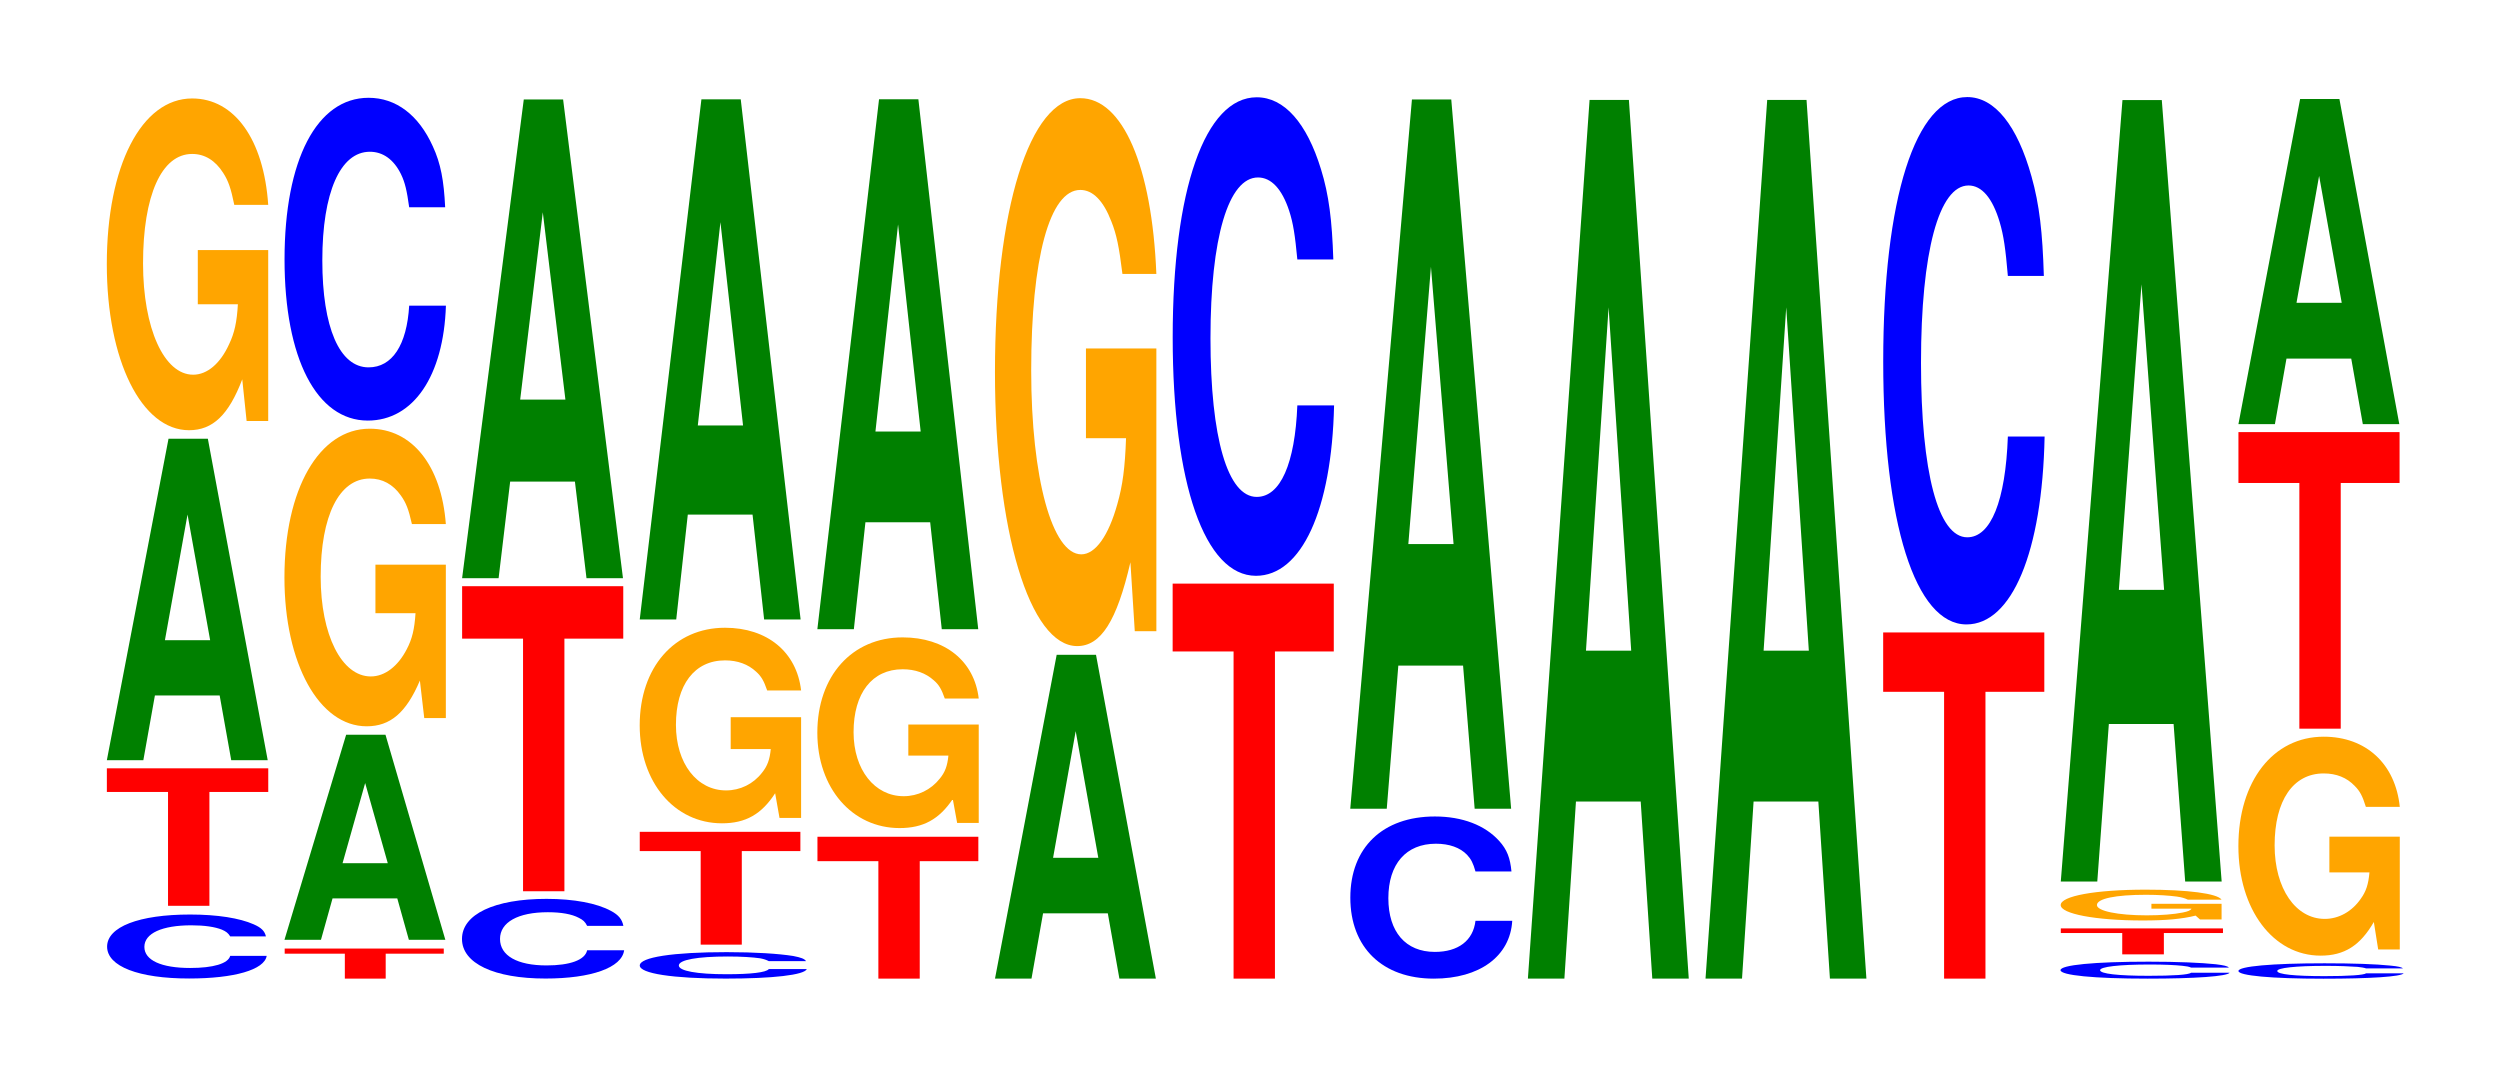 <?xml version="1.0" encoding="UTF-8"?>
<svg xmlns="http://www.w3.org/2000/svg" xmlns:xlink="http://www.w3.org/1999/xlink" width="152pt" height="66pt" viewBox="0 0 152 66" version="1.1">
<defs>
<g>
<symbol overflow="visible" id="glyph0-0">
<path style="stroke:none;" d="M 10.328 -2.453 C 10.25 -2.781 10.047 -2.984 9.578 -3.188 C 8.734 -3.562 7.375 -3.781 5.719 -3.781 C 2.609 -3.781 0.672 -3.031 0.672 -1.828 C 0.672 -0.625 2.594 0.109 5.656 0.109 C 8.406 0.109 10.234 -0.422 10.375 -1.266 L 8.156 -1.266 C 8.031 -0.797 7.125 -0.531 5.719 -0.531 C 3.969 -0.531 2.938 -1 2.938 -1.812 C 2.938 -2.641 4.016 -3.125 5.797 -3.125 C 6.594 -3.125 7.234 -3.031 7.656 -2.859 C 7.906 -2.75 8.031 -2.656 8.156 -2.453 Z M 10.328 -2.453 "/>
</symbol>
<symbol overflow="visible" id="glyph1-0">
<path style="stroke:none;" d="M 6.469 -6.922 L 10.047 -6.922 L 10.047 -8.359 L 0.234 -8.359 L 0.234 -6.922 L 3.953 -6.922 L 3.953 0 L 6.469 0 Z M 6.469 -6.922 "/>
</symbol>
<symbol overflow="visible" id="glyph2-0">
<path style="stroke:none;" d="M 7.234 -3.938 L 7.938 0 L 10.156 0 L 6.516 -19.547 L 4.125 -19.547 L 0.375 0 L 2.594 0 L 3.297 -3.938 Z M 6.656 -7.297 L 3.906 -7.297 L 5.281 -14.938 Z M 6.656 -7.297 "/>
</symbol>
<symbol overflow="visible" id="glyph3-0">
<path style="stroke:none;" d="M 10.422 -10.344 L 6.141 -10.344 L 6.141 -7.047 L 8.578 -7.047 C 8.516 -5.969 8.375 -5.312 8.047 -4.625 C 7.516 -3.453 6.719 -2.766 5.859 -2.766 C 4.094 -2.766 2.812 -5.578 2.812 -9.531 C 2.812 -13.672 3.938 -16.188 5.797 -16.188 C 6.562 -16.188 7.203 -15.797 7.688 -15.031 C 8 -14.547 8.156 -14.094 8.359 -13.094 L 10.422 -13.094 C 10.156 -17.062 8.375 -19.562 5.797 -19.562 C 2.719 -19.562 0.609 -15.469 0.609 -9.484 C 0.609 -3.641 2.719 0.609 5.609 0.609 C 7.047 0.609 8.016 -0.312 8.844 -2.484 L 9.109 0.047 L 10.422 0.047 Z M 10.422 -10.344 "/>
</symbol>
<symbol overflow="visible" id="glyph4-0">
<path style="stroke:none;" d="M 6.375 -1.516 L 9.906 -1.516 L 9.906 -1.828 L 0.234 -1.828 L 0.234 -1.516 L 3.891 -1.516 L 3.891 0 L 6.375 0 Z M 6.375 -1.516 "/>
</symbol>
<symbol overflow="visible" id="glyph5-0">
<path style="stroke:none;" d="M 7.234 -2.516 L 7.938 0 L 10.156 0 L 6.516 -12.469 L 4.125 -12.469 L 0.375 0 L 2.594 0 L 3.297 -2.516 Z M 6.656 -4.656 L 3.906 -4.656 L 5.281 -9.531 Z M 6.656 -4.656 "/>
</symbol>
<symbol overflow="visible" id="glyph6-0">
<path style="stroke:none;" d="M 10.422 -9.281 L 6.141 -9.281 L 6.141 -6.328 L 8.578 -6.328 C 8.516 -5.359 8.375 -4.766 8.047 -4.141 C 7.516 -3.109 6.719 -2.484 5.859 -2.484 C 4.094 -2.484 2.812 -5 2.812 -8.547 C 2.812 -12.266 3.938 -14.516 5.797 -14.516 C 6.562 -14.516 7.203 -14.172 7.688 -13.484 C 8 -13.047 8.156 -12.656 8.359 -11.75 L 10.422 -11.75 C 10.156 -15.297 8.375 -17.547 5.797 -17.547 C 2.719 -17.547 0.609 -13.875 0.609 -8.5 C 0.609 -3.266 2.719 0.547 5.609 0.547 C 7.047 0.547 8.016 -0.281 8.844 -2.234 L 9.109 0.047 L 10.422 0.047 Z M 10.422 -9.281 "/>
</symbol>
<symbol overflow="visible" id="glyph7-0">
<path style="stroke:none;" d="M 10.438 -12.375 C 10.359 -14 10.172 -15.031 9.688 -16.078 C 8.828 -17.984 7.453 -19.031 5.781 -19.031 C 2.641 -19.031 0.672 -15.266 0.672 -9.203 C 0.672 -3.188 2.625 0.594 5.734 0.594 C 8.5 0.594 10.344 -2.109 10.484 -6.391 L 8.25 -6.391 C 8.109 -4 7.219 -2.641 5.781 -2.641 C 4.016 -2.641 2.969 -5.062 2.969 -9.141 C 2.969 -13.281 4.062 -15.75 5.859 -15.75 C 6.656 -15.75 7.312 -15.281 7.75 -14.391 C 8 -13.875 8.109 -13.391 8.25 -12.375 Z M 10.438 -12.375 "/>
</symbol>
<symbol overflow="visible" id="glyph8-0">
<path style="stroke:none;" d="M 10.484 -3.062 C 10.406 -3.453 10.203 -3.719 9.734 -3.969 C 8.875 -4.438 7.484 -4.703 5.812 -4.703 C 2.641 -4.703 0.672 -3.766 0.672 -2.266 C 0.672 -0.781 2.625 0.141 5.75 0.141 C 8.531 0.141 10.391 -0.516 10.531 -1.578 L 8.281 -1.578 C 8.156 -0.984 7.234 -0.656 5.812 -0.656 C 4.031 -0.656 2.984 -1.25 2.984 -2.266 C 2.984 -3.281 4.078 -3.891 5.891 -3.891 C 6.688 -3.891 7.344 -3.781 7.781 -3.547 C 8.031 -3.422 8.156 -3.312 8.281 -3.062 Z M 10.484 -3.062 "/>
</symbol>
<symbol overflow="visible" id="glyph9-0">
<path style="stroke:none;" d="M 6.453 -15.359 L 10.031 -15.359 L 10.031 -18.547 L 0.234 -18.547 L 0.234 -15.359 L 3.938 -15.359 L 3.938 0 L 6.453 0 Z M 6.453 -15.359 "/>
</symbol>
<symbol overflow="visible" id="glyph10-0">
<path style="stroke:none;" d="M 7.234 -5.875 L 7.938 0 L 10.156 0 L 6.516 -29.109 L 4.125 -29.109 L 0.375 0 L 2.594 0 L 3.297 -5.875 Z M 6.656 -10.859 L 3.906 -10.859 L 5.281 -22.25 Z M 6.656 -10.859 "/>
</symbol>
<symbol overflow="visible" id="glyph11-0">
<path style="stroke:none;" d="M 10.812 -1.016 C 10.719 -1.156 10.516 -1.234 10.031 -1.328 C 9.141 -1.469 7.719 -1.562 5.984 -1.562 C 2.719 -1.562 0.703 -1.25 0.703 -0.75 C 0.703 -0.266 2.703 0.047 5.922 0.047 C 8.797 0.047 10.703 -0.172 10.859 -0.531 L 8.547 -0.531 C 8.391 -0.328 7.469 -0.219 5.984 -0.219 C 4.156 -0.219 3.078 -0.422 3.078 -0.75 C 3.078 -1.094 4.203 -1.297 6.062 -1.297 C 6.891 -1.297 7.578 -1.25 8.016 -1.188 C 8.266 -1.141 8.391 -1.094 8.547 -1.016 Z M 10.812 -1.016 "/>
</symbol>
<symbol overflow="visible" id="glyph12-0">
<path style="stroke:none;" d="M 6.438 -5.688 L 10 -5.688 L 10 -6.859 L 0.234 -6.859 L 0.234 -5.688 L 3.938 -5.688 L 3.938 0 L 6.438 0 Z M 6.438 -5.688 "/>
</symbol>
<symbol overflow="visible" id="glyph13-0">
<path style="stroke:none;" d="M 10.422 -6.094 L 6.141 -6.094 L 6.141 -4.156 L 8.578 -4.156 C 8.516 -3.516 8.375 -3.125 8.047 -2.719 C 7.516 -2.031 6.719 -1.641 5.859 -1.641 C 4.094 -1.641 2.812 -3.281 2.812 -5.625 C 2.812 -8.062 3.938 -9.547 5.797 -9.547 C 6.562 -9.547 7.203 -9.312 7.688 -8.859 C 8 -8.578 8.156 -8.312 8.359 -7.719 L 10.422 -7.719 C 10.156 -10.047 8.375 -11.531 5.797 -11.531 C 2.719 -11.531 0.609 -9.125 0.609 -5.594 C 0.609 -2.141 2.719 0.359 5.609 0.359 C 7.047 0.359 8.016 -0.188 8.844 -1.469 L 9.109 0.031 L 10.422 0.031 Z M 10.422 -6.094 "/>
</symbol>
<symbol overflow="visible" id="glyph14-0">
<path style="stroke:none;" d="M 7.234 -6.375 L 7.938 0 L 10.156 0 L 6.516 -31.625 L 4.125 -31.625 L 0.375 0 L 2.594 0 L 3.297 -6.375 Z M 6.656 -11.797 L 3.906 -11.797 L 5.281 -24.156 Z M 6.656 -11.797 "/>
</symbol>
<symbol overflow="visible" id="glyph15-0">
<path style="stroke:none;" d="M 6.453 -7.141 L 10.016 -7.141 L 10.016 -8.625 L 0.234 -8.625 L 0.234 -7.141 L 3.938 -7.141 L 3.938 0 L 6.453 0 Z M 6.453 -7.141 "/>
</symbol>
<symbol overflow="visible" id="glyph16-0">
<path style="stroke:none;" d="M 10.422 -5.953 L 6.141 -5.953 L 6.141 -4.062 L 8.578 -4.062 C 8.516 -3.438 8.375 -3.047 8.047 -2.656 C 7.516 -1.984 6.719 -1.594 5.859 -1.594 C 4.094 -1.594 2.812 -3.203 2.812 -5.484 C 2.812 -7.859 3.938 -9.312 5.797 -9.312 C 6.562 -9.312 7.203 -9.078 7.688 -8.641 C 8 -8.375 8.156 -8.109 8.359 -7.531 L 10.422 -7.531 C 10.156 -9.812 8.375 -11.25 5.797 -11.25 C 2.719 -11.25 0.609 -8.906 0.609 -5.453 C 0.609 -2.094 2.719 0.344 5.609 0.344 C 7.047 0.344 8.016 -0.188 8.844 -1.422 L 9.109 0.031 L 10.422 0.031 Z M 10.422 -5.953 "/>
</symbol>
<symbol overflow="visible" id="glyph17-0">
<path style="stroke:none;" d="M 7.234 -6.5 L 7.938 0 L 10.156 0 L 6.516 -32.219 L 4.125 -32.219 L 0.375 0 L 2.594 0 L 3.297 -6.5 Z M 6.656 -12.016 L 3.906 -12.016 L 5.281 -24.609 Z M 6.656 -12.016 "/>
</symbol>
<symbol overflow="visible" id="glyph18-0">
<path style="stroke:none;" d="M 7.234 -3.969 L 7.938 0 L 10.156 0 L 6.516 -19.688 L 4.125 -19.688 L 0.375 0 L 2.594 0 L 3.297 -3.969 Z M 6.656 -7.344 L 3.906 -7.344 L 5.281 -15.047 Z M 6.656 -7.344 "/>
</symbol>
<symbol overflow="visible" id="glyph19-0">
<path style="stroke:none;" d="M 10.422 -17.094 L 6.141 -17.094 L 6.141 -11.641 L 8.578 -11.641 C 8.516 -9.859 8.375 -8.766 8.047 -7.625 C 7.516 -5.719 6.719 -4.578 5.859 -4.578 C 4.094 -4.578 2.812 -9.203 2.812 -15.75 C 2.812 -22.594 3.938 -26.734 5.797 -26.734 C 6.562 -26.734 7.203 -26.078 7.688 -24.812 C 8 -24.031 8.156 -23.281 8.359 -21.625 L 10.422 -21.625 C 10.156 -28.172 8.375 -32.312 5.797 -32.312 C 2.719 -32.312 0.609 -25.562 0.609 -15.656 C 0.609 -6.016 2.719 1 5.609 1 C 7.047 1 8.016 -0.516 8.844 -4.094 L 9.109 0.094 L 10.422 0.094 Z M 10.422 -17.094 "/>
</symbol>
<symbol overflow="visible" id="glyph20-0">
<path style="stroke:none;" d="M 6.453 -19.891 L 10.031 -19.891 L 10.031 -24.016 L 0.234 -24.016 L 0.234 -19.891 L 3.938 -19.891 L 3.938 0 L 6.453 0 Z M 6.453 -19.891 "/>
</symbol>
<symbol overflow="visible" id="glyph21-0">
<path style="stroke:none;" d="M 10.438 -18.359 C 10.359 -20.75 10.172 -22.281 9.688 -23.844 C 8.828 -26.656 7.453 -28.219 5.781 -28.219 C 2.641 -28.219 0.672 -22.625 0.672 -13.625 C 0.672 -4.719 2.625 0.875 5.734 0.875 C 8.5 0.875 10.344 -3.125 10.484 -9.484 L 8.25 -9.484 C 8.109 -5.938 7.219 -3.922 5.781 -3.922 C 4.016 -3.922 2.969 -7.5 2.969 -13.562 C 2.969 -19.688 4.062 -23.344 5.859 -23.344 C 6.656 -23.344 7.312 -22.656 7.75 -21.328 C 8 -20.562 8.109 -19.844 8.25 -18.359 Z M 10.438 -18.359 "/>
</symbol>
<symbol overflow="visible" id="glyph22-0">
<path style="stroke:none;" d="M 10.469 -6.219 C 10.391 -7.031 10.203 -7.547 9.719 -8.078 C 8.859 -9.031 7.484 -9.562 5.812 -9.562 C 2.641 -9.562 0.672 -7.672 0.672 -4.625 C 0.672 -1.594 2.625 0.297 5.75 0.297 C 8.531 0.297 10.391 -1.062 10.516 -3.219 L 8.281 -3.219 C 8.141 -2.016 7.234 -1.328 5.812 -1.328 C 4.031 -1.328 2.984 -2.547 2.984 -4.594 C 2.984 -6.672 4.062 -7.906 5.875 -7.906 C 6.688 -7.906 7.344 -7.672 7.766 -7.234 C 8.016 -6.969 8.141 -6.719 8.281 -6.219 Z M 10.469 -6.219 "/>
</symbol>
<symbol overflow="visible" id="glyph23-0">
<path style="stroke:none;" d="M 7.234 -8.703 L 7.938 0 L 10.156 0 L 6.516 -43.125 L 4.125 -43.125 L 0.375 0 L 2.594 0 L 3.297 -8.703 Z M 6.656 -16.094 L 3.906 -16.094 L 5.281 -32.953 Z M 6.656 -16.094 "/>
</symbol>
<symbol overflow="visible" id="glyph24-0">
<path style="stroke:none;" d="M 7.234 -10.766 L 7.938 0 L 10.156 0 L 6.516 -53.422 L 4.125 -53.422 L 0.375 0 L 2.594 0 L 3.297 -10.766 Z M 6.656 -19.938 L 3.906 -19.938 L 5.281 -40.812 Z M 6.656 -19.938 "/>
</symbol>
<symbol overflow="visible" id="glyph25-0">
<path style="stroke:none;" d="M 6.453 -17.438 L 10.031 -17.438 L 10.031 -21.047 L 0.234 -21.047 L 0.234 -17.438 L 3.938 -17.438 L 3.938 0 L 6.453 0 Z M 6.453 -17.438 "/>
</symbol>
<symbol overflow="visible" id="glyph26-0">
<path style="stroke:none;" d="M 10.438 -20.219 C 10.359 -22.859 10.172 -24.547 9.688 -26.266 C 8.828 -29.359 7.453 -31.094 5.781 -31.094 C 2.641 -31.094 0.672 -24.922 0.672 -15.016 C 0.672 -5.203 2.625 0.969 5.734 0.969 C 8.5 0.969 10.344 -3.438 10.484 -10.453 L 8.25 -10.453 C 8.109 -6.547 7.219 -4.328 5.781 -4.328 C 4.016 -4.328 2.969 -8.266 2.969 -14.938 C 2.969 -21.688 4.062 -25.719 5.859 -25.719 C 6.656 -25.719 7.312 -24.969 7.75 -23.5 C 8 -22.656 8.109 -21.859 8.25 -20.219 Z M 10.438 -20.219 "/>
</symbol>
<symbol overflow="visible" id="glyph27-0">
<path style="stroke:none;" d="M 10.938 -0.641 C 10.859 -0.734 10.641 -0.781 10.141 -0.844 C 9.25 -0.938 7.812 -1 6.062 -1 C 2.75 -1 0.703 -0.797 0.703 -0.484 C 0.703 -0.172 2.734 0.031 6 0.031 C 8.891 0.031 10.844 -0.109 10.984 -0.328 L 8.641 -0.328 C 8.5 -0.203 7.547 -0.141 6.062 -0.141 C 4.203 -0.141 3.109 -0.266 3.109 -0.484 C 3.109 -0.688 4.25 -0.828 6.141 -0.828 C 6.969 -0.828 7.656 -0.797 8.109 -0.75 C 8.375 -0.719 8.5 -0.703 8.641 -0.641 Z M 10.938 -0.641 "/>
</symbol>
<symbol overflow="visible" id="glyph28-0">
<path style="stroke:none;" d="M 6.5 -1.297 L 10.094 -1.297 L 10.094 -1.578 L 0.234 -1.578 L 0.234 -1.297 L 3.969 -1.297 L 3.969 0 L 6.5 0 Z M 6.5 -1.297 "/>
</symbol>
<symbol overflow="visible" id="glyph29-0">
<path style="stroke:none;" d="M 10.391 -0.953 L 6.125 -0.953 L 6.125 -0.656 L 8.562 -0.656 C 8.5 -0.547 8.344 -0.484 8.031 -0.422 C 7.5 -0.312 6.703 -0.25 5.844 -0.25 C 4.078 -0.25 2.812 -0.516 2.812 -0.875 C 2.812 -1.266 3.938 -1.5 5.797 -1.5 C 6.547 -1.5 7.203 -1.453 7.672 -1.391 C 7.984 -1.344 8.141 -1.297 8.344 -1.203 L 10.391 -1.203 C 10.141 -1.578 8.344 -1.812 5.781 -1.812 C 2.703 -1.812 0.609 -1.422 0.609 -0.875 C 0.609 -0.344 2.719 0.062 5.594 0.062 C 7.031 0.062 8 -0.031 8.812 -0.234 L 9.078 0 L 10.391 0 Z M 10.391 -0.953 "/>
</symbol>
<symbol overflow="visible" id="glyph30-0">
<path style="stroke:none;" d="M 7.234 -9.578 L 7.938 0 L 10.156 0 L 6.516 -47.516 L 4.125 -47.516 L 0.375 0 L 2.594 0 L 3.297 -9.578 Z M 6.656 -17.734 L 3.906 -17.734 L 5.281 -36.312 Z M 6.656 -17.734 "/>
</symbol>
<symbol overflow="visible" id="glyph31-0">
<path style="stroke:none;" d="M 10.688 -0.594 C 10.609 -0.672 10.406 -0.719 9.922 -0.766 C 9.047 -0.859 7.625 -0.906 5.922 -0.906 C 2.703 -0.906 0.688 -0.719 0.688 -0.438 C 0.688 -0.156 2.688 0.031 5.859 0.031 C 8.703 0.031 10.594 -0.094 10.734 -0.297 L 8.453 -0.297 C 8.312 -0.188 7.375 -0.125 5.922 -0.125 C 4.109 -0.125 3.047 -0.234 3.047 -0.438 C 3.047 -0.625 4.156 -0.75 6 -0.75 C 6.812 -0.75 7.484 -0.719 7.938 -0.688 C 8.188 -0.656 8.312 -0.641 8.453 -0.594 Z M 10.688 -0.594 "/>
</symbol>
<symbol overflow="visible" id="glyph32-0">
<path style="stroke:none;" d="M 10.422 -6.828 L 6.141 -6.828 L 6.141 -4.656 L 8.578 -4.656 C 8.516 -3.938 8.375 -3.5 8.047 -3.047 C 7.516 -2.281 6.719 -1.828 5.859 -1.828 C 4.094 -1.828 2.812 -3.672 2.812 -6.297 C 2.812 -9.031 3.938 -10.672 5.797 -10.672 C 6.562 -10.672 7.203 -10.422 7.688 -9.906 C 8 -9.594 8.156 -9.297 8.359 -8.641 L 10.422 -8.641 C 10.156 -11.25 8.375 -12.906 5.797 -12.906 C 2.719 -12.906 0.609 -10.203 0.609 -6.25 C 0.609 -2.406 2.719 0.406 5.609 0.406 C 7.047 0.406 8.016 -0.203 8.844 -1.641 L 9.109 0.031 L 10.422 0.031 Z M 10.422 -6.828 "/>
</symbol>
<symbol overflow="visible" id="glyph33-0">
<path style="stroke:none;" d="M 6.453 -14.938 L 10.031 -14.938 L 10.031 -18.031 L 0.234 -18.031 L 0.234 -14.938 L 3.938 -14.938 L 3.938 0 L 6.453 0 Z M 6.453 -14.938 "/>
</symbol>
<symbol overflow="visible" id="glyph34-0">
<path style="stroke:none;" d="M 7.234 -3.984 L 7.938 0 L 10.156 0 L 6.516 -19.766 L 4.125 -19.766 L 0.375 0 L 2.594 0 L 3.297 -3.984 Z M 6.656 -7.375 L 3.906 -7.375 L 5.281 -15.094 Z M 6.656 -7.375 "/>
</symbol>
</g>
</defs>
<g id="surface1">
<g style="fill:rgb(0%,0%,100%);fill-opacity:1;">
  <use xlink:href="#glyph0-0" x="5.84" y="59.384"/>
</g>
<g style="fill:rgb(100%,0%,0%);fill-opacity:1;">
  <use xlink:href="#glyph1-0" x="6.263" y="55.073"/>
</g>
<g style="fill:rgb(0%,50.194%,0%);fill-opacity:1;">
  <use xlink:href="#glyph2-0" x="6.121" y="46.222"/>
</g>
<g style="fill:rgb(100%,64.647%,0%);fill-opacity:1;">
  <use xlink:href="#glyph3-0" x="5.885" y="25.548"/>
</g>
<g style="fill:rgb(100%,0%,0%);fill-opacity:1;">
  <use xlink:href="#glyph4-0" x="17.075" y="59.5"/>
</g>
<g style="fill:rgb(0%,50.194%,0%);fill-opacity:1;">
  <use xlink:href="#glyph5-0" x="16.921" y="57.14"/>
</g>
<g style="fill:rgb(100%,64.647%,0%);fill-opacity:1;">
  <use xlink:href="#glyph6-0" x="16.685" y="43.612"/>
</g>
<g style="fill:rgb(0%,0%,100%);fill-opacity:1;">
  <use xlink:href="#glyph7-0" x="16.628" y="24.977"/>
</g>
<g style="fill:rgb(0%,0%,100%);fill-opacity:1;">
  <use xlink:href="#glyph8-0" x="27.417" y="59.354"/>
</g>
<g style="fill:rgb(100%,0%,0%);fill-opacity:1;">
  <use xlink:href="#glyph9-0" x="27.863" y="54.188"/>
</g>
<g style="fill:rgb(0%,50.194%,0%);fill-opacity:1;">
  <use xlink:href="#glyph10-0" x="27.721" y="35.155"/>
</g>
<g style="fill:rgb(0%,0%,100%);fill-opacity:1;">
  <use xlink:href="#glyph11-0" x="38.195" y="59.452"/>
</g>
<g style="fill:rgb(100%,0%,0%);fill-opacity:1;">
  <use xlink:href="#glyph12-0" x="38.663" y="57.434"/>
</g>
<g style="fill:rgb(100%,64.647%,0%);fill-opacity:1;">
  <use xlink:href="#glyph13-0" x="38.285" y="49.698"/>
</g>
<g style="fill:rgb(0%,50.194%,0%);fill-opacity:1;">
  <use xlink:href="#glyph14-0" x="38.521" y="37.664"/>
</g>
<g style="fill:rgb(100%,0%,0%);fill-opacity:1;">
  <use xlink:href="#glyph15-0" x="49.467" y="59.5"/>
</g>
<g style="fill:rgb(100%,64.647%,0%);fill-opacity:1;">
  <use xlink:href="#glyph16-0" x="49.085" y="50.003"/>
</g>
<g style="fill:rgb(0%,50.194%,0%);fill-opacity:1;">
  <use xlink:href="#glyph17-0" x="49.321" y="38.254"/>
</g>
<g style="fill:rgb(0%,50.194%,0%);fill-opacity:1;">
  <use xlink:href="#glyph18-0" x="60.121" y="59.5"/>
</g>
<g style="fill:rgb(100%,64.647%,0%);fill-opacity:1;">
  <use xlink:href="#glyph19-0" x="59.885" y="38.282"/>
</g>
<g style="fill:rgb(100%,0%,0%);fill-opacity:1;">
  <use xlink:href="#glyph20-0" x="71.063" y="59.5"/>
</g>
<g style="fill:rgb(0%,0%,100%);fill-opacity:1;">
  <use xlink:href="#glyph21-0" x="70.628" y="34.134"/>
</g>
<g style="fill:rgb(0%,0%,100%);fill-opacity:1;">
  <use xlink:href="#glyph22-0" x="81.428" y="59.204"/>
</g>
<g style="fill:rgb(0%,50.194%,0%);fill-opacity:1;">
  <use xlink:href="#glyph23-0" x="81.721" y="49.172"/>
</g>
<g style="fill:rgb(0%,50.194%,0%);fill-opacity:1;">
  <use xlink:href="#glyph24-0" x="92.521" y="59.5"/>
</g>
<g style="fill:rgb(0%,50.194%,0%);fill-opacity:1;">
  <use xlink:href="#glyph24-0" x="103.321" y="59.5"/>
</g>
<g style="fill:rgb(100%,0%,0%);fill-opacity:1;">
  <use xlink:href="#glyph25-0" x="114.263" y="59.5"/>
</g>
<g style="fill:rgb(0%,0%,100%);fill-opacity:1;">
  <use xlink:href="#glyph26-0" x="113.828" y="36.996"/>
</g>
<g style="fill:rgb(0%,0%,100%);fill-opacity:1;">
  <use xlink:href="#glyph27-0" x="124.576" y="59.47"/>
</g>
<g style="fill:rgb(100%,0%,0%);fill-opacity:1;">
  <use xlink:href="#glyph28-0" x="125.063" y="58.025"/>
</g>
<g style="fill:rgb(100%,64.647%,0%);fill-opacity:1;">
  <use xlink:href="#glyph29-0" x="124.681" y="55.903"/>
</g>
<g style="fill:rgb(0%,50.194%,0%);fill-opacity:1;">
  <use xlink:href="#glyph30-0" x="124.921" y="53.599"/>
</g>
<g style="fill:rgb(0%,0%,100%);fill-opacity:1;">
  <use xlink:href="#glyph31-0" x="135.41" y="59.474"/>
</g>
<g style="fill:rgb(100%,64.647%,0%);fill-opacity:1;">
  <use xlink:href="#glyph32-0" x="135.485" y="57.697"/>
</g>
<g style="fill:rgb(100%,0%,0%);fill-opacity:1;">
  <use xlink:href="#glyph33-0" x="135.863" y="44.303"/>
</g>
<g style="fill:rgb(0%,50.194%,0%);fill-opacity:1;">
  <use xlink:href="#glyph34-0" x="135.721" y="25.787"/>
</g>
</g>
</svg>
